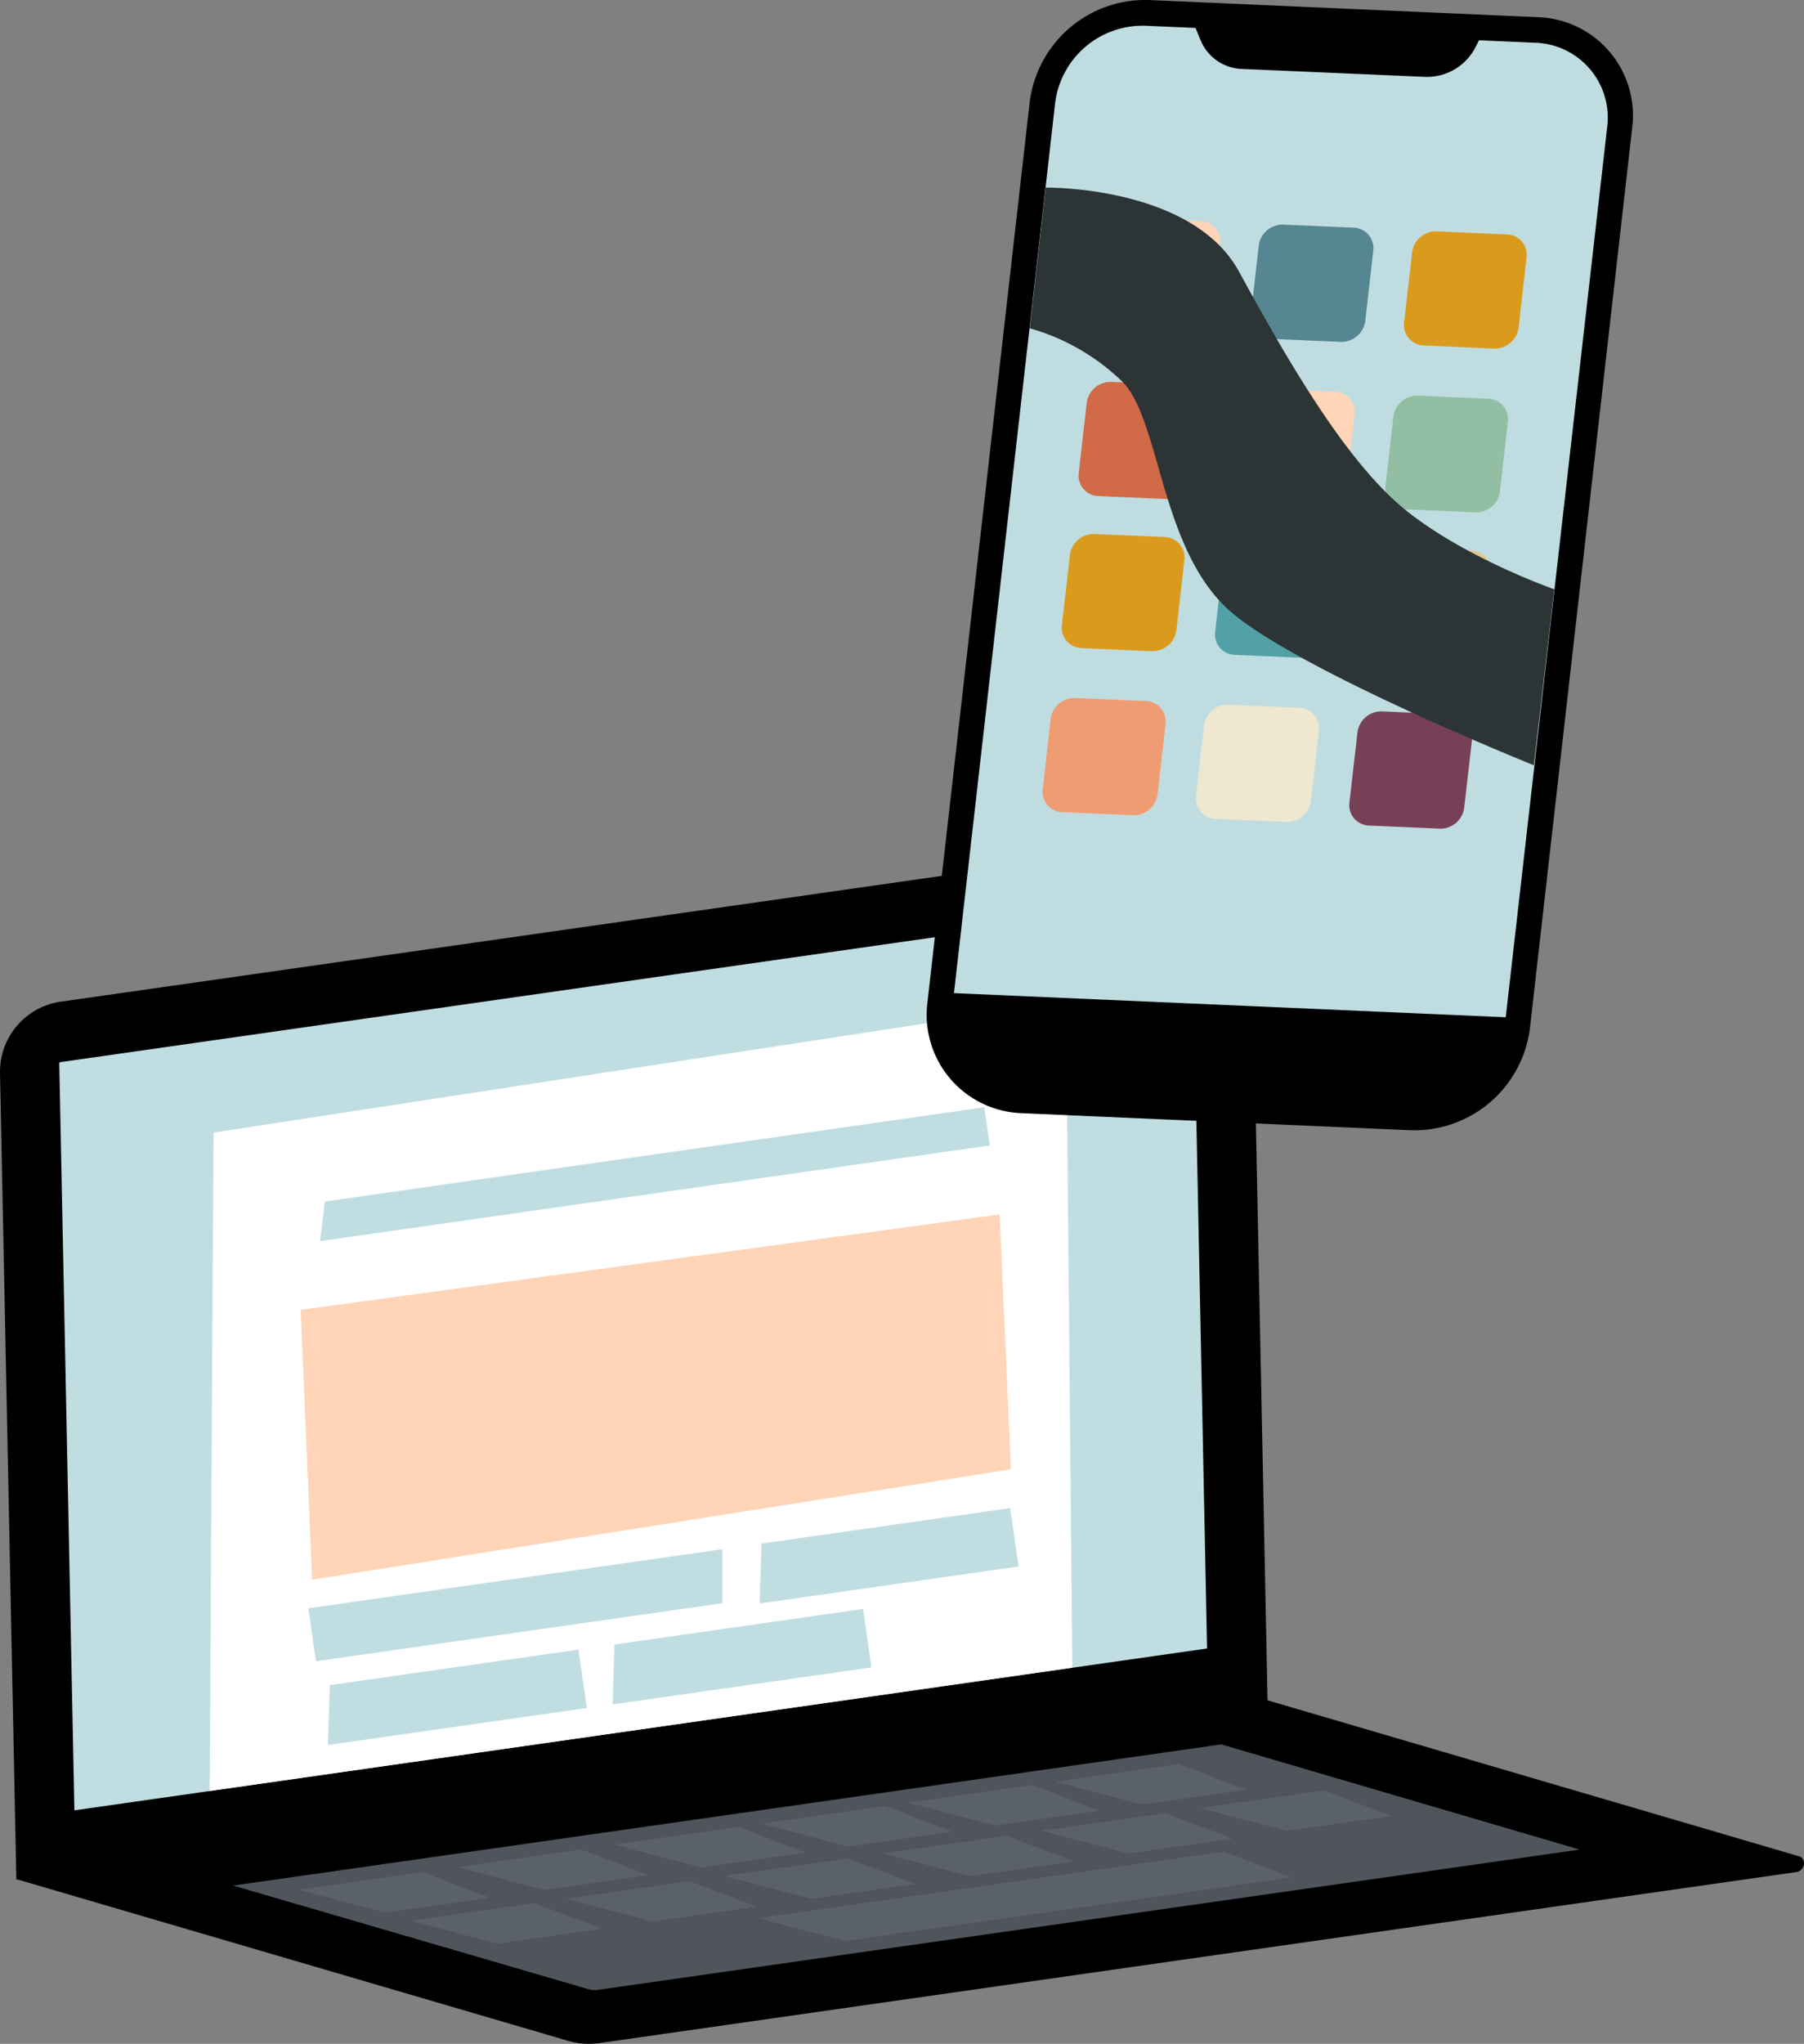 <svg xmlns="http://www.w3.org/2000/svg" viewBox="0 0 176.55 199.91"><rect x="0" y="0" width="176.55" height="199.91" fill="#808080" stroke="none"/><defs><style>.cls-1{isolation:isolate;}.cls-2{fill:#c0dee2;}.cls-3{fill:#50555c;}.cls-4{fill:#5b6168;}.cls-5{fill:#fff;}.cls-6{fill:#ffd4b7;}.cls-7{fill:#bfdde1;}.cls-8{fill:#558691;}.cls-9{fill:#da9b1d;}.cls-10{fill:#d06a47;}.cls-11{fill:#92bea3;}.cls-12{fill:#51a1a7;}.cls-13{fill:#dfc78f;}.cls-14{fill:#f09c72;}.cls-15{fill:#efe7d0;}.cls-16{fill:#784057;}.cls-17{fill:#2c3435;mix-blend-mode:color-dodge;}</style></defs><g class="cls-1"><g id="レイヤー_2" data-name="レイヤー 2"><g id="strengths_02"><path d="M116.44,82.21,5.77,98A6.93,6.93,0,0,0,0,104.85l1.6,79,122.45-17.49-1.6-78.95A5.15,5.15,0,0,0,116.44,82.21Z"/><path class="cls-2" d="M118.13,161.24,7.28,177.07,5.8,104a.12.12,0,0,1,.09-.11l110.67-15.8a.08.08,0,0,1,.09.08Z"/><path d="M175.79,183.11,58.7,199.83a7.28,7.28,0,0,1-3.09-.21L1.6,183.8l122.45-17.49,52,15.25C176.85,181.79,176.63,183,175.79,183.11Z"/><path class="cls-3" d="M119.52,170.62l-96.7,13.81,34.72,10.12a2.32,2.32,0,0,0,1.05.07l96-13.71Z"/><polygon class="cls-4" points="29.25 184.84 37.73 187.07 47.94 185.62 41.33 183.11 29.25 184.84"/><polygon class="cls-4" points="40.2 187.87 48.68 190.11 58.89 188.65 52.28 186.15 40.2 187.87"/><polygon class="cls-4" points="55.37 185.71 63.85 187.94 74.05 186.49 67.44 183.99 55.37 185.71"/><polygon class="cls-4" points="70.89 183.49 79.37 185.73 89.58 184.27 82.97 181.77 70.89 183.49"/><polygon class="cls-4" points="74.22 187.62 82.7 189.85 126.38 183.62 119.77 181.11 74.22 187.62"/><polygon class="cls-4" points="86.42 181.28 94.9 183.51 105.1 182.06 98.49 179.55 86.42 181.28"/><polygon class="cls-4" points="101.94 179.06 110.42 181.29 120.63 179.84 114.02 177.34 101.94 179.06"/><polygon class="cls-4" points="117.47 176.84 125.95 179.08 136.16 177.62 129.54 175.12 117.47 176.84"/><polygon class="cls-4" points="44.78 182.62 53.26 184.86 63.47 183.4 56.86 180.9 44.78 182.62"/><polygon class="cls-4" points="60.16 180.42 68.64 182.66 78.85 181.2 72.24 178.7 60.16 180.42"/><polygon class="cls-4" points="74.54 178.37 83.02 180.61 93.22 179.15 86.61 176.65 74.54 178.37"/><polygon class="cls-4" points="88.91 176.32 97.39 178.56 107.6 177.1 100.99 174.59 88.91 176.32"/><polygon class="cls-4" points="103.29 174.27 111.77 176.5 121.97 175.05 115.36 172.54 103.29 174.27"/><polygon class="cls-5" points="20.52 175.18 20.9 110.78 104.33 97.99 104.94 163.12 20.52 175.18"/><polygon class="cls-2" points="31.79 117.52 96.33 108.3 96.87 112.04 31.32 121.4 31.79 117.52"/><polygon class="cls-6" points="29.43 128.12 30.55 154.51 98.93 143.72 97.83 118.79 29.43 128.12"/><polygon class="cls-2" points="30.18 157.31 70.7 151.53 70.7 156.81 30.92 162.49 30.18 157.31"/><polygon class="cls-2" points="74.53 150.98 74.34 156.84 99.68 153.22 98.86 147.51 74.53 150.98"/><polygon class="cls-2" points="32.28 164.82 32.09 170.68 57.43 167.06 56.61 161.35 32.28 164.82"/><polygon class="cls-2" points="60.14 160.85 59.95 166.71 85.28 163.09 84.47 157.37 60.14 160.85"/><path d="M150.5,1.68,112.42,0a11.41,11.41,0,0,0-11.65,10l-10,88A9.63,9.63,0,0,0,100,108.88l38.09,1.67a11.4,11.4,0,0,0,11.64-10l10-88A9.62,9.62,0,0,0,150.5,1.68Z"/><path class="cls-7" d="M150.22,4.18l-5.48-.24-.29.58a5.34,5.34,0,0,1-4.95,3l-18-.78a4.52,4.52,0,0,1-4-2.8L117,2.73l-4.9-.21a8.63,8.63,0,0,0-8.84,7.57L93.36,97.14l54,2.36h0l9.92-87A7.33,7.33,0,0,0,150.22,4.18Z"/><path class="cls-6" d="M117.47,21.61l-6.89-.3a2.36,2.36,0,0,0-2.4,2.06l-.78,6.87a2,2,0,0,0,1.91,2.24l6.89.3a2.35,2.35,0,0,0,2.4-2.05l.78-6.87A2,2,0,0,0,117.47,21.61Z"/><path class="cls-8" d="M132.48,22.27l-6.89-.3a2.35,2.35,0,0,0-2.4,2.05l-.78,6.88a2,2,0,0,0,1.91,2.24l6.89.3a2.36,2.36,0,0,0,2.4-2l.78-6.88A2,2,0,0,0,132.48,22.27Z"/><path class="cls-9" d="M147.49,22.93l-6.89-.3a2.34,2.34,0,0,0-2.4,2.05l-.79,6.87a2,2,0,0,0,1.91,2.24l6.9.31a2.37,2.37,0,0,0,2.4-2.06l.78-6.87A2,2,0,0,0,147.49,22.93Z"/><path class="cls-10" d="M115.65,37.66l-6.9-.31a2.37,2.37,0,0,0-2.4,2.06l-.78,6.87a2,2,0,0,0,1.91,2.24l6.89.3a2.34,2.34,0,0,0,2.4-2l.78-6.87A2,2,0,0,0,115.65,37.66Z"/><path class="cls-6" d="M130.65,38.31l-6.89-.3a2.36,2.36,0,0,0-2.4,2.05l-.78,6.88a2,2,0,0,0,1.91,2.24l6.89.3a2.35,2.35,0,0,0,2.4-2l.78-6.87A2,2,0,0,0,130.65,38.31Z"/><path class="cls-11" d="M145.66,39l-6.89-.3a2.35,2.35,0,0,0-2.4,2l-.78,6.87a2,2,0,0,0,1.91,2.25l6.89.3a2.36,2.36,0,0,0,2.4-2l.78-6.88A2,2,0,0,0,145.66,39Z"/><path class="cls-9" d="M114,52.53l-6.89-.3a2.34,2.34,0,0,0-2.4,2.05l-.79,6.87a2,2,0,0,0,1.91,2.24l6.9.31a2.37,2.37,0,0,0,2.4-2.06l.78-6.87A2,2,0,0,0,114,52.53Z"/><path class="cls-12" d="M129,53.19l-6.9-.31a2.36,2.36,0,0,0-2.39,2.06l-.79,6.87a2,2,0,0,0,1.91,2.24l6.9.3a2.34,2.34,0,0,0,2.39-2l.79-6.87A2,2,0,0,0,129,53.19Z"/><path class="cls-13" d="M144,53.84l-6.9-.3a2.36,2.36,0,0,0-2.4,2.05l-.78,6.88a2,2,0,0,0,1.91,2.24l6.89.3a2.35,2.35,0,0,0,2.4-2.05l.79-6.88A2,2,0,0,0,144,53.84Z"/><path class="cls-14" d="M112.12,68.57l-6.89-.3a2.35,2.35,0,0,0-2.4,2l-.78,6.87A2,2,0,0,0,104,79.44l6.89.3a2.36,2.36,0,0,0,2.4-2.06l.78-6.87A2,2,0,0,0,112.12,68.57Z"/><path class="cls-15" d="M127.13,69.23l-6.89-.3a2.34,2.34,0,0,0-2.4,2l-.79,6.87A2,2,0,0,0,119,80.09l6.9.31a2.37,2.37,0,0,0,2.4-2.06l.78-6.87A2,2,0,0,0,127.13,69.23Z"/><path class="cls-16" d="M142.14,69.88l-6.9-.3a2.35,2.35,0,0,0-2.39,2.06l-.79,6.87A2,2,0,0,0,134,80.75l6.9.3a2.35,2.35,0,0,0,2.39-2l.79-6.87A2,2,0,0,0,142.14,69.88Z"/><path class="cls-17" d="M102.34,18.35s14.32-.21,18.92,8.22,10.4,18.53,16.24,23.27,14.61,7.8,14.61,7.8l-2,17.21S128.05,66,120.8,60.13s-7.13-18.78-10.89-22.73a21.36,21.36,0,0,0-9.13-5.29Z"/></g></g></g></svg>